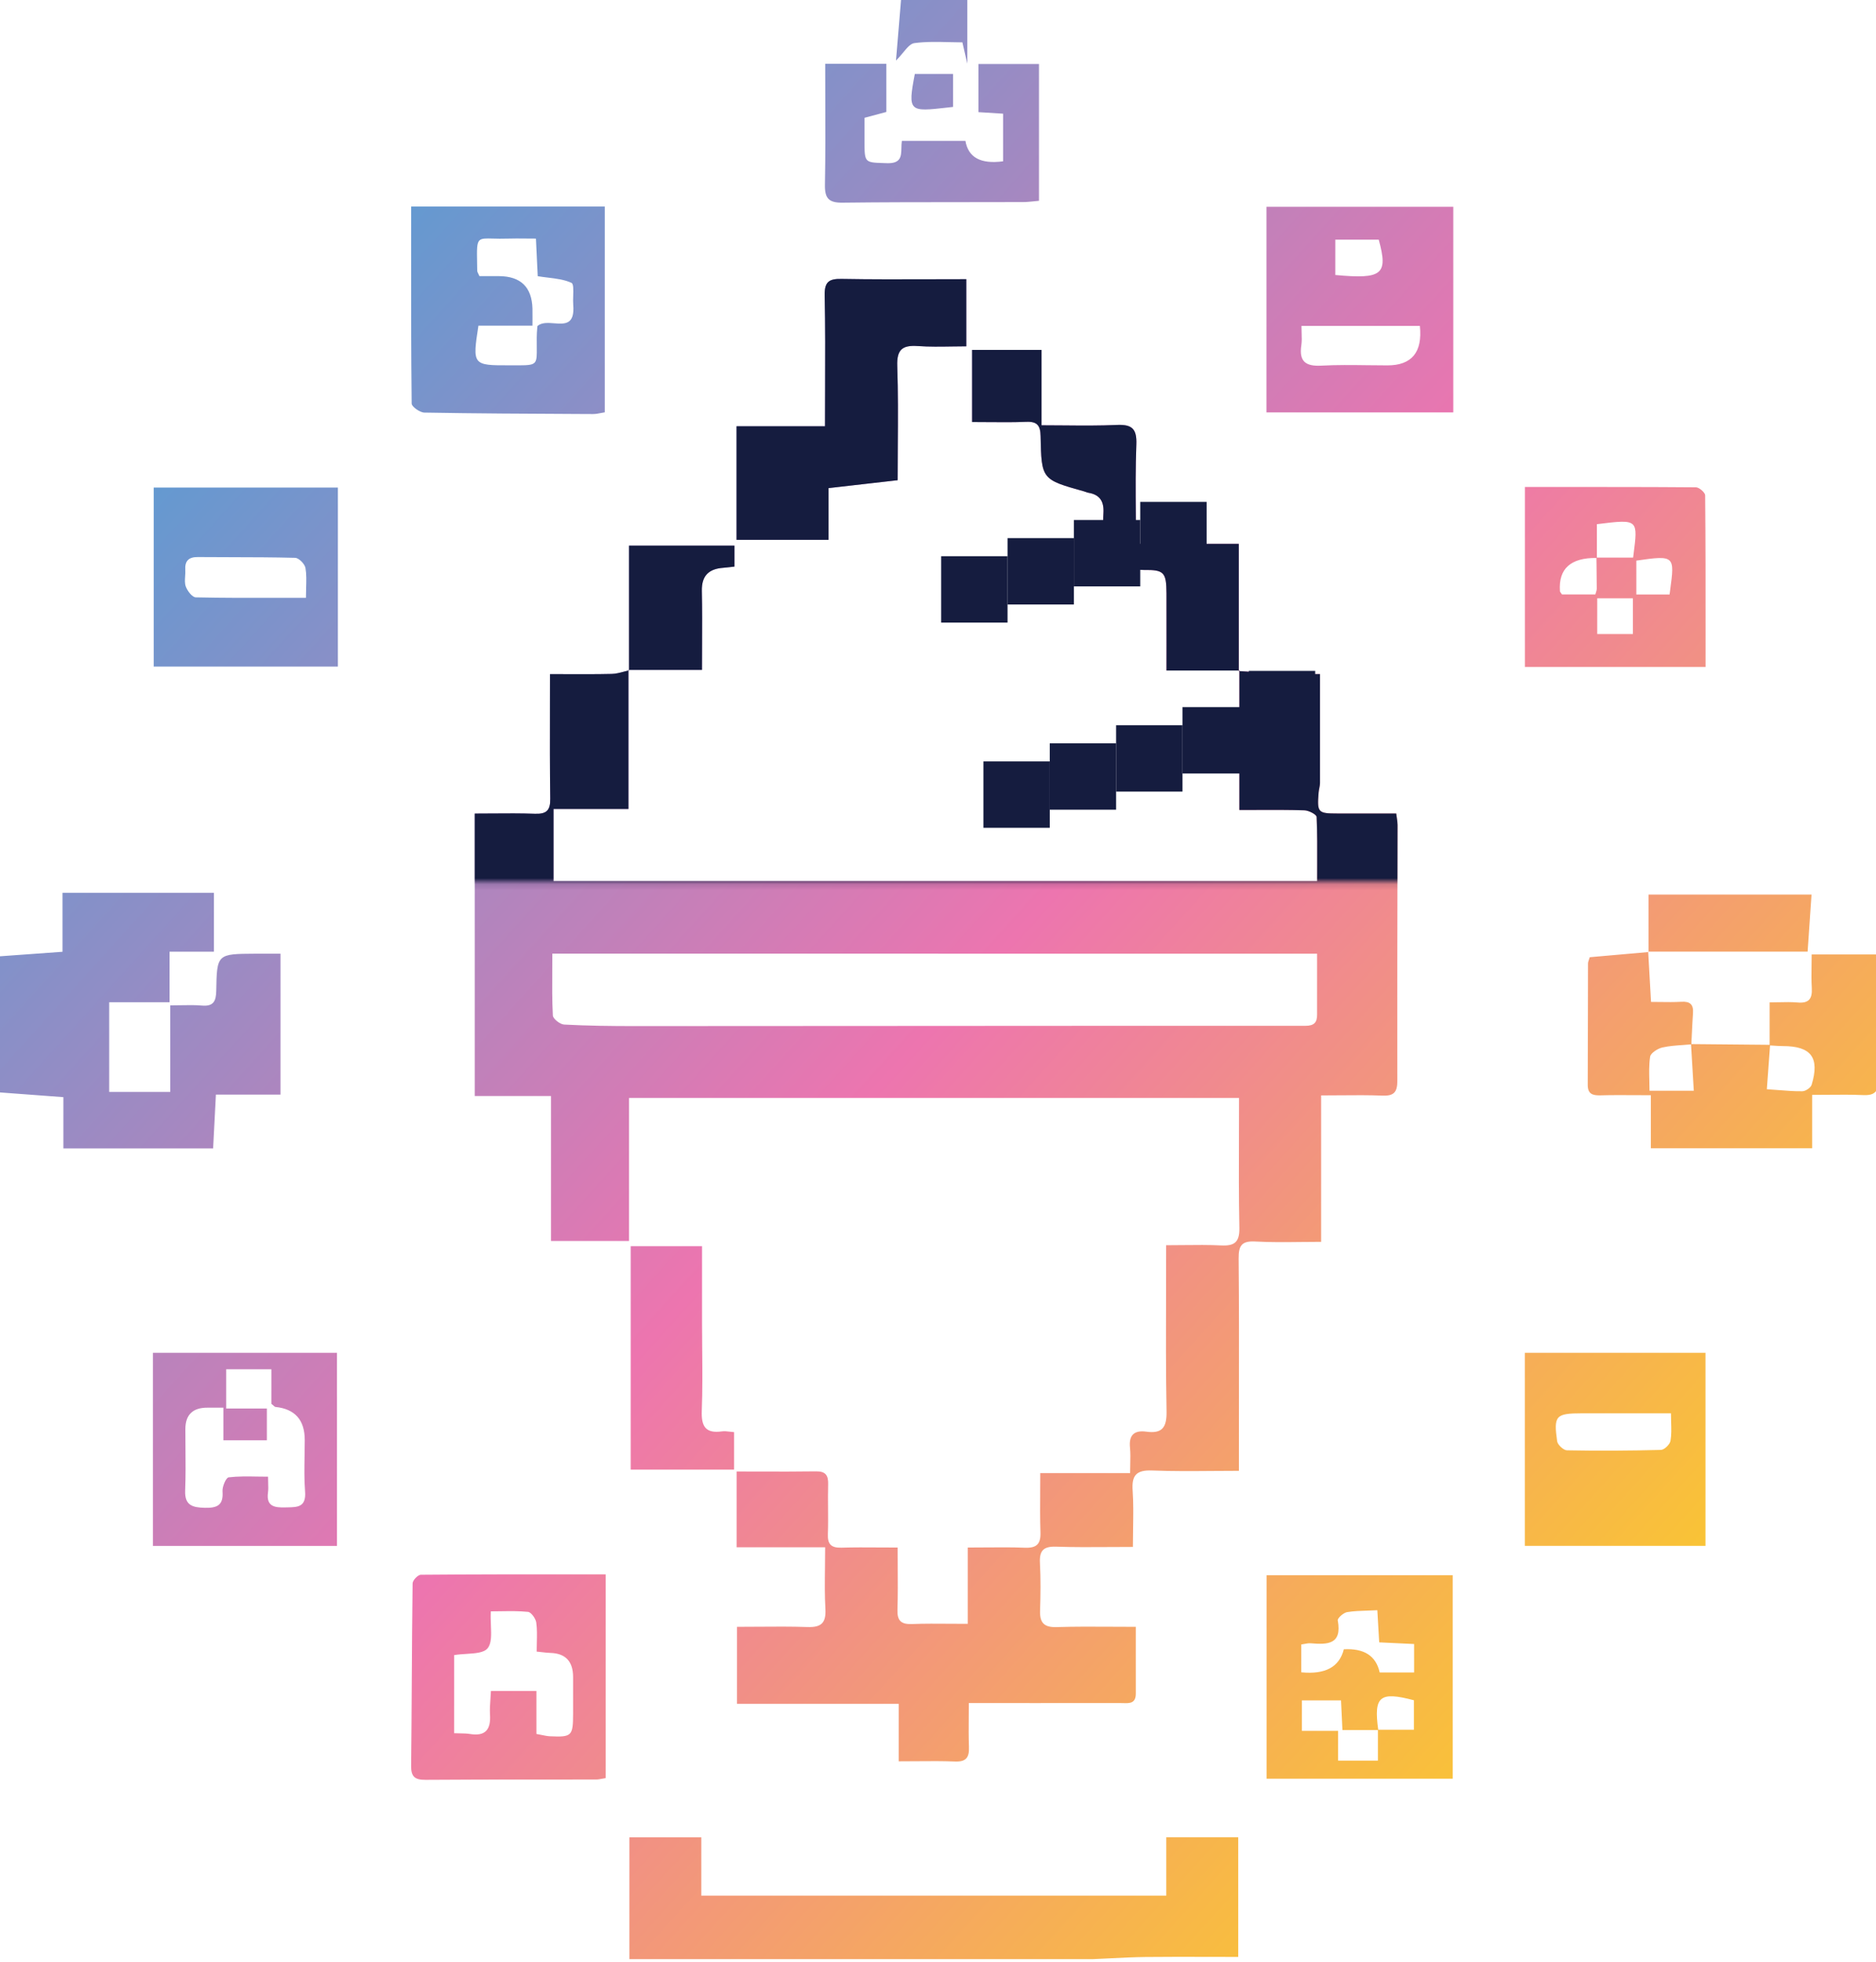 <svg width="311" height="325" viewBox="0 0 311 325" fill="none" xmlns="http://www.w3.org/2000/svg">
<g clip-path="url(#clip0_412_128)">
<path fill-rule="evenodd" clip-rule="evenodd" d="M160.35 0V10.551C160.177 9.794 160.046 9.218 159.926 8.685C159.801 8.134 159.686 7.629 159.547 7.02C158.831 7.02 158.101 7.001 157.362 6.983C155.464 6.936 153.508 6.887 151.592 7.141C150.956 7.22 150.395 7.893 149.718 8.708C149.364 9.133 148.978 9.597 148.533 10.034C148.662 8.479 148.787 6.992 148.908 5.543C149.067 3.652 149.22 1.826 149.369 0H160.35ZM1.865 158.3L0 158.435V180.99C3.411 181.243 6.822 181.496 10.507 181.771V190.265H35.329C35.38 189.278 35.43 188.31 35.48 187.341L35.48 187.34L35.48 187.331L35.481 187.323L35.481 187.319C35.581 185.379 35.681 183.439 35.791 181.353H46.496V158.006H42.282H42.282C35.989 158.039 35.956 158.039 35.846 164.178C35.813 165.884 35.373 166.764 33.48 166.599C32.374 166.501 31.258 166.522 30.021 166.544H30.021H30.02H30.02H30.019H30.019H30.018H30.017H30.017H30.016H30.016H30.015H30.014H30.014H30.013H30.012H30.011H30.011H30.01C29.442 166.555 28.85 166.566 28.221 166.566V180.913H18.099V166.049H28.111V157.676H35.461V147.917H10.364V157.687C7.363 157.902 4.596 158.102 1.865 158.3ZM104.336 304.404V324.572V324.583H181.221C182.143 324.544 183.065 324.498 183.989 324.452C185.975 324.352 187.963 324.253 189.946 324.23C193.451 324.192 196.957 324.202 200.488 324.211H200.49H200.491H200.493H200.494H200.495H200.497H200.498H200.5H200.501H200.503H200.504H200.505H200.507H200.508H200.51H200.511H200.512H200.514C202.094 324.215 203.679 324.219 205.272 324.219V304.393H193.345V314.064H116.262V304.404H104.336ZM104.182 111.001V110.993L104.16 110.982L104.182 111.001ZM104.182 111.087V111.001L104.259 111.07L104.229 111.076L104.182 111.087ZM205.46 111.186C206.236 111.233 207.012 111.283 207.789 111.334L207.796 111.334C209.691 111.457 211.586 111.579 213.48 111.664C214.643 111.716 215.811 111.702 217.035 111.688C217.618 111.682 218.214 111.675 218.828 111.675V129.686C218.828 129.992 218.767 130.301 218.707 130.61C218.661 130.846 218.616 131.081 218.597 131.314C218.332 134.615 218.486 134.78 221.699 134.78H231.458C231.486 135.027 231.522 135.263 231.556 135.492L231.556 135.492L231.557 135.492L231.557 135.492C231.619 135.905 231.678 136.294 231.678 136.683C231.675 141.389 231.665 146.095 231.655 150.801V150.809C231.636 160.217 231.616 169.624 231.645 179.032C231.645 180.968 231.084 181.595 229.159 181.518C226.883 181.426 224.602 181.446 222.224 181.467H222.223H222.223H222.222H222.222H222.222H222.221H222.221H222.221H222.22H222.22H222.219H222.219H222.219H222.218H222.218H222.218H222.216C221.17 181.476 220.106 181.485 219.015 181.485V205.746C217.865 205.746 216.74 205.758 215.635 205.771C213.06 205.801 210.586 205.829 208.122 205.691C205.9 205.57 205.317 206.307 205.339 208.485C205.412 216.313 205.401 224.147 205.39 231.982V231.982V231.983V231.983V231.984V231.985V231.985V231.986V231.986V231.987V231.988V231.988V231.989V231.989V231.99V231.991V231.991C205.386 234.791 205.383 237.592 205.383 240.392V243.682C203.921 243.682 202.479 243.693 201.05 243.705L201.046 243.705C197.637 243.732 194.306 243.759 190.98 243.627C188.395 243.528 187.592 244.419 187.768 246.939C187.911 248.995 187.878 251.061 187.844 253.237V253.237V253.238V253.238V253.238V253.238V253.239V253.239V253.239V253.24V253.24V253.24V253.241V253.241V253.241V253.241C187.828 254.232 187.812 255.245 187.812 256.291C186.55 256.291 185.305 256.299 184.071 256.308H184.066H184.061H184.056H184.051H184.046H184.041H184.037H184.032H184.027H184.022H184.017H184.013H184.008H184.007H184.006H184.005H184.005H184.004H184.003H184.002H184.001H184H184H183.999H183.998H183.997H183.996H183.995H183.995C180.974 256.328 178.022 256.348 175.071 256.247C173.013 256.181 172.298 256.874 172.397 258.909C172.54 261.561 172.507 264.224 172.419 266.886C172.364 268.878 173.112 269.637 175.17 269.571C178.202 269.477 181.24 269.494 184.386 269.512C185.669 269.519 186.97 269.527 188.296 269.527C188.296 270.795 188.295 272.048 188.293 273.29C188.291 275.742 188.288 278.152 188.296 280.562C188.305 282.23 187.259 282.197 186.242 282.166L186.24 282.166C186.084 282.161 185.928 282.156 185.776 282.158C180.957 282.165 176.138 282.162 171.319 282.16C168.909 282.159 166.5 282.158 164.09 282.158H160.603C160.603 282.933 160.597 283.69 160.59 284.434V284.434V284.435V284.435V284.435V284.435V284.436V284.436V284.436V284.436V284.437V284.437V284.437V284.438V284.438V284.438V284.438C160.577 286.132 160.564 287.759 160.625 289.386C160.691 291.08 160.24 291.917 158.347 291.84C156.257 291.755 154.162 291.772 151.954 291.791H151.954H151.953H151.952H151.951H151.95H151.949H151.949H151.948H151.947H151.946H151.945H151.944H151.943H151.942H151.941H151.94C150.979 291.799 149.997 291.807 148.984 291.807V282.29H122.182V269.527C123.346 269.527 124.512 269.518 125.679 269.509H125.68H125.681H125.683H125.684H125.685H125.686H125.687H125.688H125.689H125.691H125.692H125.693H125.694H125.695H125.696H125.697C128.418 269.488 131.145 269.467 133.867 269.56C136.111 269.637 136.969 268.911 136.837 266.578C136.708 264.314 136.737 262.04 136.766 259.646V259.645V259.645V259.645V259.644V259.644V259.644V259.643V259.643V259.642V259.642V259.642V259.641V259.641V259.641V259.64V259.64C136.78 258.569 136.793 257.474 136.793 256.346H122.116V243.792C123.395 243.792 124.666 243.796 125.931 243.799C129.073 243.808 132.18 243.817 135.286 243.77C136.881 243.748 137.333 244.441 137.289 245.937C137.252 247.244 137.263 248.551 137.273 249.857C137.285 251.301 137.296 252.745 137.244 254.189C137.178 255.884 137.828 256.456 139.478 256.412C141.561 256.351 143.638 256.364 145.827 256.378C146.796 256.384 147.786 256.39 148.808 256.39C148.808 257.45 148.815 258.491 148.821 259.517C148.837 261.961 148.853 264.324 148.775 266.688C148.72 268.481 149.347 269.131 151.152 269.065C153.254 268.987 155.356 269.002 157.561 269.018H157.564C158.497 269.025 159.449 269.032 160.427 269.032V256.39C161.443 256.39 162.433 256.382 163.403 256.374C165.647 256.356 167.79 256.338 169.933 256.423C171.836 256.489 172.551 255.818 172.485 253.892C172.408 251.655 172.423 249.407 172.439 247.067C172.446 246.082 172.452 245.08 172.452 244.056H187.35C187.35 243.542 187.361 243.054 187.372 242.586C187.396 241.61 187.417 240.716 187.328 239.831C187.119 237.73 188.054 236.926 190.023 237.191C192.62 237.554 193.434 236.541 193.39 233.879C193.27 227.318 193.289 220.751 193.309 214.035V214.035V214.034V214.033V214.033V214.032V214.031V214.031V214.03V214.029V214.028V214.028V214.027V214.026V214.026V214.025V214.024C193.316 211.476 193.324 208.906 193.324 206.307C194.279 206.307 195.221 206.296 196.152 206.286H196.153H196.155H196.156H196.158H196.16H196.161H196.163H196.164H196.166H196.167H196.169H196.171H196.172H196.174H196.175H196.177H196.178C198.303 206.263 200.374 206.24 202.434 206.34C204.623 206.45 205.504 205.834 205.46 203.446C205.356 198.36 205.373 193.274 205.391 188.043V188.042C205.398 186.02 205.405 183.977 205.405 181.903H104.281V205.603H91.342V181.584H78.701V134.791C79.676 134.791 80.655 134.783 81.637 134.775C83.978 134.757 86.334 134.739 88.691 134.824C90.594 134.89 91.254 134.263 91.221 132.315C91.149 127.346 91.159 122.377 91.17 117.277V117.276V117.273V117.269V117.266V117.262V117.259V117.255V117.251V117.248V117.244V117.241V117.237V117.233V117.23V117.226V117.222C91.173 115.395 91.177 113.552 91.177 111.686C92.128 111.686 93.065 111.689 93.991 111.692H93.993H93.995H93.996H93.998H93.999H94.001H94.003H94.004H94.006H94.007H94.009H94.01H94.012H94.013C96.54 111.701 98.989 111.709 101.432 111.653C102.096 111.637 102.76 111.459 103.421 111.282C103.675 111.214 103.929 111.146 104.182 111.087V134.032H91.76V145.98H218.354C218.354 145.108 218.358 144.253 218.362 143.411V143.409V143.407V143.404V143.402V143.4V143.398V143.396V143.394V143.392V143.39V143.388V143.386V143.384C218.373 140.608 218.384 137.98 218.266 135.352C218.244 134.934 216.968 134.274 216.253 134.252C213.671 134.17 211.089 134.179 208.343 134.19C207.403 134.193 206.444 134.197 205.46 134.197V111.186ZM205.36 111.092H205.448H205.449L205.46 111.081V111.186L205.371 111.18L205.36 111.191V111.092ZM205.36 111.092H193.379C193.379 109.599 193.381 108.135 193.384 106.688C193.388 103.846 193.393 101.073 193.379 98.296C193.357 94.863 192.993 94.379 189.66 94.434C187.811 94.456 187.184 93.807 187.371 92.035C187.424 91.563 187.374 91.076 187.32 90.542L187.32 90.541L187.319 90.54L187.319 90.539C187.294 90.29 187.268 90.031 187.25 89.758C186.752 89.73 186.269 89.703 185.774 89.676C184.905 89.629 183.998 89.579 182.904 89.516C182.904 89.052 182.898 88.591 182.892 88.131V88.13V88.13V88.13V88.13V88.129C182.878 87.061 182.865 86 182.926 84.939C183.025 83.112 182.354 81.968 180.484 81.649C180.318 81.621 180.156 81.563 179.994 81.505C179.897 81.47 179.801 81.436 179.703 81.407L179.657 81.394C172.705 79.448 172.65 79.433 172.507 72.264C172.474 70.493 171.946 69.81 170.13 69.887C168.092 69.972 166.048 69.954 163.93 69.936H163.93H163.93H163.93H163.929H163.929L163.927 69.936C163.018 69.928 162.094 69.92 161.152 69.92V57.972H172.661V70.46C173.941 70.46 175.2 70.471 176.443 70.483H176.443H176.444H176.445H176.446H176.446C179.402 70.51 182.27 70.536 185.127 70.404C187.624 70.294 188.482 70.999 188.383 73.617C188.235 77.433 188.264 81.254 188.293 85.183V85.183V85.183V85.183V85.183V85.184V85.185V85.186V85.186V85.187V85.188C188.305 86.808 188.317 88.446 188.317 90.11H205.36V111.092ZM91.551 160.632V160.632V160.631V160.631V160.631V160.631V160.631V160.631V160.631V160.631V160.63V160.63V160.63V160.63C91.557 159.759 91.562 158.882 91.562 157.995L218.343 158.006V168.051C218.354 169.361 217.903 169.955 216.396 169.955C193.25 169.948 170.109 169.962 146.967 169.977C133.08 169.986 119.193 169.995 105.304 169.999C101.377 169.999 97.438 169.955 93.521 169.746C92.85 169.713 91.683 168.799 91.65 168.249C91.519 165.74 91.535 163.219 91.551 160.635V160.635V160.634V160.634V160.634V160.634V160.634V160.633V160.633V160.633V160.633V160.632V160.632V160.632V160.632ZM273.234 157.676V157.654L273.235 157.665L273.236 157.677L273.234 157.676ZM273.239 157.736L273.236 157.677L273.3 157.731L273.27 157.733L273.239 157.736ZM273.239 157.736C273.337 159.531 273.44 161.322 273.551 163.265L273.555 163.324C273.604 164.18 273.655 165.066 273.707 165.994C274.211 165.994 274.718 166.001 275.227 166.008C276.396 166.024 277.574 166.041 278.747 165.972C280.188 165.884 280.76 166.434 280.661 167.853C280.574 169.08 280.516 170.313 280.458 171.548L280.457 171.554L280.456 171.589C280.434 172.053 280.412 172.517 280.388 172.981C282.55 173.002 284.714 173.022 286.879 173.041H286.88H286.881H286.882H286.884L286.92 173.041C289.071 173.06 291.221 173.079 293.369 173.1V166.071C293.876 166.071 294.376 166.06 294.869 166.049L294.87 166.049H294.871C295.94 166.025 296.981 166.002 298.012 166.093C299.86 166.258 300.454 165.476 300.355 163.716C300.28 162.478 300.298 161.24 300.316 159.945V159.944V159.942V159.939V159.937V159.934V159.931V159.928C300.325 159.341 300.333 158.743 300.333 158.127H311.325V168.788C311.325 169.815 311.315 170.842 311.305 171.869V171.871C311.281 174.232 311.258 176.593 311.358 178.954C311.435 180.924 310.709 181.518 308.827 181.43C306.931 181.345 305.03 181.363 303.044 181.381H303.044H303.043H303.043H303.043H303.042H303.042H303.042H303.041H303.041H303.041H303.04H303.04H303.039H303.039H303.039L303.036 181.381C302.178 181.389 301.305 181.397 300.41 181.397V190.243H273.674V181.452C272.78 181.452 271.911 181.447 271.061 181.442H271.059C269.074 181.431 267.188 181.42 265.302 181.474C263.981 181.507 263.2 181.221 263.211 179.714C263.23 175.891 263.234 172.072 263.239 168.253C263.242 165.388 263.246 162.523 263.255 159.656C263.255 159.432 263.336 159.203 263.419 158.967L263.419 158.967L263.419 158.966L263.419 158.966L263.42 158.966L263.42 158.965L263.42 158.965L263.42 158.965C263.463 158.842 263.507 158.717 263.541 158.589C266.81 158.305 270.025 158.02 273.239 157.736ZM273.29 157.665H273.235L273.29 157.72V157.709V157.665ZM273.29 157.665H299.663C299.813 155.415 299.955 153.372 300.093 151.377L300.094 151.361C300.143 150.655 300.192 149.955 300.24 149.254C300.264 148.908 300.288 148.561 300.312 148.214H273.29V157.665ZM278.958 173.136C279.418 173.104 279.878 173.072 280.334 173.029C280.415 174.348 280.493 175.668 280.573 177.018L280.576 177.075L280.58 177.141L280.581 177.16C280.649 178.316 280.719 179.494 280.793 180.715H273.454C273.454 180.187 273.441 179.656 273.427 179.126C273.391 177.765 273.356 176.403 273.553 175.082C273.641 174.465 274.808 173.717 275.589 173.541C276.688 173.294 277.825 173.215 278.957 173.136L278.958 173.136ZM292.907 180.462C293.091 177.956 293.265 175.579 293.438 173.203C293.679 173.215 293.92 173.232 294.161 173.248C294.623 173.279 295.085 173.31 295.547 173.31C300.234 173.31 301.698 175.203 300.333 179.714C300.19 180.198 299.332 180.792 298.793 180.792C297.55 180.815 296.307 180.717 294.909 180.608L294.907 180.608L294.907 180.608C294.276 180.558 293.614 180.506 292.907 180.462ZM100.254 34.218H68.16C68.16 36.087 68.159 37.948 68.158 39.803V39.822V39.842V39.862V39.882V39.902V39.921V39.941V39.961V39.981V40.001V40.021V40.041V40.06V40.08C68.153 49.118 68.148 57.99 68.248 66.862C68.259 67.39 69.612 68.347 70.349 68.358C78.941 68.51 87.542 68.55 96.143 68.59H96.144L98.295 68.6C98.773 68.6 99.246 68.506 99.684 68.419L99.684 68.419L99.684 68.419C99.882 68.379 100.073 68.341 100.254 68.314V34.218ZM79.316 53.956H88.261H88.272C88.272 53.519 88.275 53.135 88.278 52.785V52.784V52.783V52.782V52.781V52.78V52.779V52.778V52.778V52.778V52.777V52.777V52.777V52.777V52.776V52.776V52.776V52.776V52.776V52.776C88.282 52.16 88.286 51.65 88.272 51.139C88.177 47.56 86.321 45.763 82.705 45.748H79.481C79.42 45.603 79.358 45.479 79.302 45.368C79.198 45.162 79.118 45.004 79.118 44.846C79.112 44.411 79.104 44.011 79.097 43.644C79.051 41.248 79.031 40.222 79.527 39.797C79.897 39.479 80.555 39.497 81.706 39.527C82.364 39.544 83.183 39.566 84.201 39.532C85.15 39.503 86.099 39.512 87.128 39.521H87.128H87.129H87.129H87.129H87.13H87.13H87.13H87.131H87.131H87.132H87.132H87.132H87.133H87.133H87.134C87.678 39.526 88.244 39.532 88.844 39.532C88.943 41.721 89.042 43.768 89.141 45.759C89.708 45.853 90.272 45.921 90.825 45.989L90.825 45.989C92.226 46.16 93.563 46.323 94.731 46.859C95.085 47.018 95.054 47.993 95.023 49.002V49.003C95.007 49.53 94.99 50.067 95.028 50.501C95.305 53.826 93.629 53.697 91.876 53.563C90.845 53.483 89.787 53.402 89.086 54.022C89.078 54.138 89.068 54.267 89.056 54.407C89.02 54.839 88.976 55.371 88.976 55.903C88.971 56.497 88.977 57.014 88.981 57.465C88.997 58.908 89.005 59.672 88.628 60.076C88.203 60.53 87.29 60.529 85.348 60.525C85.075 60.524 84.781 60.524 84.465 60.524C78.348 60.546 78.304 60.48 79.316 53.956ZM209.949 34.261H240.92V68.325H209.949V34.261ZM235.386 54H215.758C215.758 54.396 215.771 54.771 215.783 55.131C215.809 55.868 215.832 56.539 215.736 57.191C215.329 59.875 216.429 60.722 219.059 60.579C221.592 60.441 224.13 60.474 226.67 60.507C227.782 60.521 228.894 60.535 230.006 60.535C234.04 60.535 235.834 58.361 235.386 54.011V54ZM221.369 45.561C229.192 46.287 230.138 45.473 228.565 39.708H221.369V45.561ZM282.729 256.115V224.131H252.792V256.115H282.729ZM262.243 234.154H277.008C277.008 234.663 277.023 235.151 277.037 235.621C277.07 236.726 277.101 237.736 276.931 238.709C276.832 239.314 275.908 240.205 275.336 240.216C270.154 240.348 264.961 240.381 259.767 240.282C259.195 240.271 258.227 239.369 258.139 238.786C257.534 234.539 257.919 234.154 262.243 234.154ZM209.971 260.977H240.821V294.689H209.971V260.977ZM234.396 286.58H228.48C227.713 281.029 228.716 280.193 234.396 281.695V286.58ZM228.433 286.635H222.546L222.539 286.477C222.455 284.652 222.39 283.257 222.315 281.717H215.824V286.767H221.831V291.696H228.433V286.635ZM231.587 272.241L231.583 272.241C230.591 272.193 229.631 272.147 228.642 272.101C228.574 270.964 228.514 269.92 228.452 268.841C228.414 268.176 228.376 267.497 228.334 266.776C227.778 266.806 227.238 266.823 226.71 266.84C225.525 266.877 224.402 266.912 223.306 267.095C222.711 267.194 221.71 268.096 221.776 268.459C222.524 272.475 220.06 272.486 217.298 272.255C216.951 272.225 216.598 272.293 216.233 272.364L216.232 272.364C216.066 272.396 215.897 272.429 215.725 272.453V277.063C219.7 277.452 222.051 276.179 222.777 273.245C226.144 273.062 228.125 274.342 228.719 277.085H234.429V272.376C233.423 272.329 232.491 272.284 231.587 272.241ZM100.409 294.59V260.835C98.673 260.835 96.945 260.834 95.223 260.833C86.632 260.83 78.194 260.827 69.756 260.901C69.283 260.901 68.403 261.825 68.403 262.331C68.33 267.828 68.298 273.322 68.265 278.817V278.818V278.818V278.819V278.82V278.821V278.821V278.822V278.823V278.824V278.824C68.238 283.4 68.21 287.976 68.16 292.555C68.138 294.37 68.776 294.887 70.548 294.876C76.642 294.826 82.741 294.827 88.839 294.828C92.164 294.828 95.489 294.829 98.813 294.821C99.171 294.821 99.529 294.752 99.902 294.681L99.903 294.681C100.068 294.649 100.236 294.617 100.409 294.59ZM75.29 274.21V287.152C75.625 287.167 75.937 287.172 76.232 287.176C76.849 287.186 77.395 287.195 77.931 287.284C80.516 287.702 81.385 286.503 81.231 284.061C81.179 283.165 81.244 282.26 81.309 281.372C81.338 280.961 81.368 280.555 81.385 280.155H88.922V287.273C89.254 287.333 89.545 287.393 89.808 287.447L89.808 287.447L89.811 287.448L89.811 287.448L89.812 287.448L89.814 287.448L89.815 287.449L89.817 287.449C90.325 287.553 90.732 287.637 91.144 287.659C94.808 287.824 94.995 287.625 95.006 283.907V277.855C95.006 275.259 93.756 273.924 91.254 273.85C90.786 273.836 90.323 273.782 89.803 273.722L89.802 273.722L89.799 273.722C89.538 273.692 89.263 273.66 88.966 273.63C88.966 273.124 88.978 272.631 88.991 272.148C89.02 270.996 89.047 269.904 88.9 268.833C88.812 268.162 88.064 267.106 87.536 267.051C86.056 266.898 84.552 266.922 83.038 266.945H83.037C82.48 266.954 81.922 266.963 81.363 266.963C81.321 267.75 81.352 268.54 81.382 269.289C81.445 270.873 81.5 272.273 80.835 273.08C80.224 273.827 78.822 273.917 77.324 274.013C76.644 274.057 75.945 274.102 75.29 274.21ZM136.771 70.603C136.771 68.446 136.779 66.332 136.787 64.248V64.248V64.248V64.248V64.247V64.247V64.247V64.246V64.246V64.246C136.807 59.025 136.826 53.993 136.716 48.961C136.672 46.705 137.398 46.166 139.522 46.21C144.433 46.297 149.35 46.282 154.321 46.266H154.322C156.266 46.26 158.22 46.254 160.184 46.254V57.378C159.389 57.378 158.589 57.391 157.786 57.404C155.921 57.434 154.04 57.464 152.164 57.334C149.622 57.158 148.643 57.873 148.742 60.634C148.889 64.962 148.862 69.289 148.832 73.807L148.832 73.814V73.815V73.816V73.817V73.818V73.819V73.82V73.82V73.821C148.82 75.697 148.808 77.604 148.808 79.559C147.214 79.742 145.635 79.921 144.055 80.101L144.047 80.102L144.044 80.102L144.04 80.103C141.829 80.354 139.616 80.605 137.354 80.868V89.439H122.105V70.614H136.771V70.603ZM56.014 110.431V80.78H25.482V110.431H56.014ZM50.753 97.406C50.738 97.926 50.721 98.47 50.721 99.044C49.237 99.044 47.781 99.047 46.345 99.05C41.556 99.059 37.003 99.068 32.457 98.967C31.863 98.956 31.06 97.9 30.796 97.162C30.615 96.648 30.654 96.064 30.693 95.472C30.716 95.128 30.739 94.781 30.719 94.445C30.62 92.937 31.269 92.277 32.787 92.288C34.581 92.303 36.374 92.307 38.168 92.31H38.169C41.755 92.318 45.342 92.325 48.928 92.42C49.544 92.431 50.523 93.433 50.644 94.104C50.821 95.138 50.789 96.21 50.753 97.406ZM282.741 110.497H252.803V80.681C254.544 80.681 256.28 80.68 258.011 80.679C265.779 80.676 273.464 80.673 281.156 80.736C281.684 80.736 282.664 81.594 282.675 82.056C282.748 89.889 282.745 97.722 282.742 105.682C282.741 107.282 282.741 108.886 282.741 110.497ZM258.601 97.91C258.361 94.221 260.378 92.398 264.654 92.441C264.656 92.649 264.659 92.856 264.662 93.063L264.671 93.677C264.689 94.975 264.708 96.269 264.708 97.569C264.708 97.738 264.654 97.907 264.585 98.122C264.551 98.229 264.513 98.347 264.477 98.483H258.942C258.883 98.391 258.826 98.313 258.775 98.245L258.775 98.245C258.674 98.11 258.601 98.013 258.601 97.91ZM264.73 92.376H270.737C270.764 92.162 270.79 91.955 270.816 91.755C271.163 89.02 271.345 87.585 270.715 86.922C270.02 86.19 268.335 86.398 264.793 86.834L264.73 86.842V92.376ZM270.704 105.04V99.121H264.785V105.04H270.704ZM276.777 98.493L276.823 98.154L276.872 97.787C277.636 92.099 277.656 91.951 271.265 92.882V98.493H276.777ZM25.35 224.131V256.126H55.86V224.131H25.35ZM34.427 233.219H37.045L37.034 233.241V238.621H44.241V233.362H37.496V226.859H44.989V232.58C45.155 232.706 45.273 232.813 45.366 232.897C45.5 233.019 45.58 233.091 45.671 233.098C48.906 233.435 50.523 235.265 50.523 238.588C50.523 239.439 50.509 240.29 50.494 241.142V241.143V241.143V241.143V241.144V241.144V241.144V241.145C50.459 243.134 50.424 245.124 50.578 247.104C50.781 249.676 49.343 249.703 47.705 249.735L47.702 249.735C47.633 249.736 47.563 249.737 47.493 249.739L47.392 249.741C47.354 249.742 47.316 249.743 47.278 249.744C45.517 249.788 44.109 249.59 44.428 247.258C44.492 246.801 44.478 246.325 44.46 245.732C44.45 245.411 44.439 245.056 44.439 244.65C43.827 244.65 43.225 244.64 42.63 244.63C41.011 244.602 39.449 244.575 37.904 244.76C37.464 244.815 36.836 246.3 36.891 247.082C37.067 249.414 35.978 249.854 33.943 249.81C31.907 249.755 30.598 249.414 30.697 246.939C30.79 244.566 30.769 242.188 30.748 239.812L30.748 239.812C30.739 238.794 30.73 237.777 30.73 236.761C30.737 234.378 31.97 233.197 34.427 233.219ZM146.937 10.573H136.804C136.804 12.509 136.81 14.423 136.816 16.32L136.816 16.328V16.328V16.328V16.329V16.329C136.831 21.156 136.846 25.877 136.76 30.598C136.716 32.853 137.376 33.612 139.697 33.579C146.335 33.498 152.978 33.496 159.619 33.494H159.62H159.62H159.62H159.62H159.624C162.943 33.492 166.262 33.491 169.58 33.48C170.207 33.48 170.828 33.415 171.452 33.349L171.452 33.349C171.715 33.322 171.978 33.294 172.242 33.271V10.606H162.208V18.583L166.29 18.836V26.725C162.593 27.223 160.51 26.094 160.041 23.336H149.511C149.447 23.72 149.439 24.122 149.43 24.514C149.4 25.874 149.372 27.11 147.058 27.033C146.88 27.027 146.711 27.022 146.55 27.017C143.317 26.921 143.317 26.921 143.317 23.347V19.518L143.605 19.441C144.84 19.109 145.936 18.815 146.937 18.55V10.573ZM104.567 206.461H116.384V219.169C116.384 220.639 116.397 222.11 116.41 223.58C116.44 226.972 116.47 230.362 116.34 233.747C116.241 236.354 117 237.521 119.674 237.147C120.081 237.087 120.502 237.138 120.972 237.194C121.202 237.221 121.442 237.25 121.698 237.268V243.484H104.556V206.461H104.567ZM104.281 111.071V111.081H104.292L104.281 111.071ZM104.281 110.993V111.071L104.193 110.993H104.281ZM104.281 110.993V90.396H121.753V93.873C121.513 93.897 121.28 93.925 121.049 93.953C120.667 93.999 120.293 94.043 119.916 94.071C117.528 94.236 116.296 95.358 116.351 97.911C116.412 100.892 116.399 103.873 116.385 106.936C116.379 108.27 116.373 109.62 116.373 110.993H104.281ZM157.995 12.246H151.657C150.446 18.568 150.758 18.533 157.116 17.813C157.397 17.781 157.69 17.748 157.995 17.714V12.246Z" fill="url(#paint0_linear_412_128)"/>
<mask id="mask0_412_128" style="mask-type:alpha" maskUnits="userSpaceOnUse" x="71" y="42" width="174" height="105">
<path d="M124.158 42.151H187.658L244.658 146.151H71.158L124.158 42.151Z" fill="#D9D9D9"/>
</mask>
<g mask="url(#mask0_412_128)">
<path fill-rule="evenodd" clip-rule="evenodd" d="M160.35 0V10.551C160.177 9.794 160.046 9.218 159.926 8.685C159.801 8.134 159.686 7.629 159.547 7.02C158.831 7.02 158.101 7.001 157.362 6.983C155.464 6.936 153.508 6.887 151.592 7.141C150.956 7.22 150.395 7.893 149.718 8.708C149.364 9.133 148.978 9.597 148.533 10.034C148.662 8.479 148.787 6.992 148.908 5.543C149.067 3.652 149.22 1.826 149.369 0H160.35ZM1.865 158.3L0 158.435V180.99C3.411 181.243 6.822 181.496 10.507 181.771V190.265H35.329C35.38 189.278 35.43 188.31 35.48 187.341L35.48 187.34L35.48 187.331L35.481 187.323L35.481 187.319C35.581 185.379 35.681 183.439 35.791 181.353H46.496V158.006H42.282H42.282C35.989 158.039 35.956 158.039 35.846 164.178C35.813 165.884 35.373 166.764 33.48 166.599C32.374 166.501 31.258 166.522 30.021 166.544H30.021H30.02H30.02H30.019H30.019H30.018H30.017H30.017H30.016H30.016H30.015H30.014H30.014H30.013H30.012H30.011H30.011H30.01C29.442 166.555 28.85 166.566 28.221 166.566V180.913H18.099V166.049H28.111V157.676H35.461V147.917H10.364V157.687C7.363 157.902 4.596 158.102 1.865 158.3ZM104.336 304.404V324.572V324.583H181.221C182.143 324.544 183.065 324.498 183.989 324.452C185.975 324.352 187.963 324.253 189.946 324.23C193.451 324.192 196.957 324.202 200.488 324.211H200.49H200.491H200.493H200.494H200.495H200.497H200.498H200.5H200.501H200.503H200.504H200.505H200.507H200.508H200.51H200.511H200.512H200.514C202.094 324.215 203.679 324.219 205.272 324.219V304.393H193.345V314.064H116.262V304.404H104.336ZM104.182 111.001V110.993L104.16 110.982L104.182 111.001ZM104.182 111.087V111.001L104.259 111.07L104.229 111.076L104.182 111.087ZM205.46 111.186C206.236 111.233 207.012 111.283 207.789 111.334L207.796 111.334C209.691 111.457 211.586 111.579 213.48 111.664C214.643 111.716 215.811 111.702 217.035 111.688C217.618 111.682 218.214 111.675 218.828 111.675V129.686C218.828 129.992 218.767 130.301 218.707 130.61C218.661 130.846 218.616 131.081 218.597 131.314C218.332 134.615 218.486 134.78 221.699 134.78H231.458C231.486 135.027 231.522 135.263 231.556 135.492L231.556 135.492L231.557 135.492L231.557 135.492C231.619 135.905 231.678 136.294 231.678 136.683C231.675 141.389 231.665 146.095 231.655 150.801V150.809C231.636 160.217 231.616 169.624 231.645 179.032C231.645 180.968 231.084 181.595 229.159 181.518C226.883 181.426 224.602 181.446 222.224 181.467H222.223H222.223H222.222H222.222H222.222H222.221H222.221H222.221H222.22H222.22H222.219H222.219H222.219H222.218H222.218H222.218H222.216C221.17 181.476 220.106 181.485 219.015 181.485V205.746C217.865 205.746 216.74 205.758 215.635 205.771C213.06 205.801 210.586 205.829 208.122 205.691C205.9 205.57 205.317 206.307 205.339 208.485C205.412 216.313 205.401 224.147 205.39 231.982V231.982V231.983V231.983V231.984V231.985V231.985V231.986V231.986V231.987V231.988V231.988V231.989V231.989V231.99V231.991V231.991C205.386 234.791 205.383 237.592 205.383 240.392V243.682C203.921 243.682 202.479 243.693 201.05 243.705L201.046 243.705C197.637 243.732 194.306 243.759 190.98 243.627C188.395 243.528 187.592 244.419 187.768 246.939C187.911 248.995 187.878 251.061 187.844 253.237V253.237V253.238V253.238V253.238V253.238V253.239V253.239V253.239V253.24V253.24V253.24V253.241V253.241V253.241V253.241C187.828 254.232 187.812 255.245 187.812 256.291C186.55 256.291 185.305 256.299 184.071 256.308H184.066H184.061H184.056H184.051H184.046H184.041H184.037H184.032H184.027H184.022H184.017H184.013H184.008H184.007H184.006H184.005H184.005H184.004H184.003H184.002H184.001H184H184H183.999H183.998H183.997H183.996H183.995H183.995C180.974 256.328 178.022 256.348 175.071 256.247C173.013 256.181 172.298 256.874 172.397 258.909C172.54 261.561 172.507 264.224 172.419 266.886C172.364 268.878 173.112 269.637 175.17 269.571C178.202 269.477 181.24 269.494 184.386 269.512C185.669 269.519 186.97 269.527 188.296 269.527C188.296 270.795 188.295 272.048 188.293 273.29C188.291 275.742 188.288 278.152 188.296 280.562C188.305 282.23 187.259 282.197 186.242 282.166L186.24 282.166C186.084 282.161 185.928 282.156 185.776 282.158C180.957 282.165 176.138 282.162 171.319 282.16C168.909 282.159 166.5 282.158 164.09 282.158H160.603C160.603 282.933 160.597 283.69 160.59 284.434V284.434V284.435V284.435V284.435V284.435V284.436V284.436V284.436V284.436V284.437V284.437V284.437V284.438V284.438V284.438V284.438C160.577 286.132 160.564 287.759 160.625 289.386C160.691 291.08 160.24 291.917 158.347 291.84C156.257 291.755 154.162 291.772 151.954 291.791H151.954H151.953H151.952H151.951H151.95H151.949H151.949H151.948H151.947H151.946H151.945H151.944H151.943H151.942H151.941H151.94C150.979 291.799 149.997 291.807 148.984 291.807V282.29H122.182V269.527C123.346 269.527 124.512 269.518 125.679 269.509H125.68H125.681H125.683H125.684H125.685H125.686H125.687H125.688H125.689H125.691H125.692H125.693H125.694H125.695H125.696H125.697C128.418 269.488 131.145 269.467 133.867 269.56C136.111 269.637 136.969 268.911 136.837 266.578C136.708 264.314 136.737 262.04 136.766 259.646V259.645V259.645V259.645V259.644V259.644V259.644V259.643V259.643V259.642V259.642V259.642V259.641V259.641V259.641V259.64V259.64C136.78 258.569 136.793 257.474 136.793 256.346H122.116V243.792C123.395 243.792 124.666 243.796 125.931 243.799C129.073 243.808 132.18 243.817 135.286 243.77C136.881 243.748 137.333 244.441 137.289 245.937C137.252 247.244 137.263 248.551 137.273 249.857C137.285 251.301 137.296 252.745 137.244 254.189C137.178 255.884 137.828 256.456 139.478 256.412C141.561 256.351 143.638 256.364 145.827 256.378C146.796 256.384 147.786 256.39 148.808 256.39C148.808 257.45 148.815 258.491 148.821 259.517C148.837 261.961 148.853 264.324 148.775 266.688C148.72 268.481 149.347 269.131 151.152 269.065C153.254 268.987 155.356 269.002 157.561 269.018H157.564C158.497 269.025 159.449 269.032 160.427 269.032V256.39C161.443 256.39 162.433 256.382 163.403 256.374C165.647 256.356 167.79 256.338 169.933 256.423C171.836 256.489 172.551 255.818 172.485 253.892C172.408 251.655 172.423 249.407 172.439 247.067C172.446 246.082 172.452 245.08 172.452 244.056H187.35C187.35 243.542 187.361 243.054 187.372 242.586C187.396 241.61 187.417 240.716 187.328 239.831C187.119 237.73 188.054 236.926 190.023 237.191C192.62 237.554 193.434 236.541 193.39 233.879C193.27 227.318 193.289 220.751 193.309 214.035V214.035V214.034V214.033V214.033V214.032V214.031V214.031V214.03V214.029V214.028V214.028V214.027V214.026V214.026V214.025V214.024C193.316 211.476 193.324 208.906 193.324 206.307C194.279 206.307 195.221 206.296 196.152 206.286H196.153H196.155H196.156H196.158H196.16H196.161H196.163H196.164H196.166H196.167H196.169H196.171H196.172H196.174H196.175H196.177H196.178C198.303 206.263 200.374 206.24 202.434 206.34C204.623 206.45 205.504 205.834 205.46 203.446C205.356 198.36 205.373 193.274 205.391 188.043V188.042C205.398 186.02 205.405 183.977 205.405 181.903H104.281V205.603H91.342V181.584H78.701V134.791C79.676 134.791 80.655 134.783 81.637 134.775C83.978 134.757 86.334 134.739 88.691 134.824C90.594 134.89 91.254 134.263 91.221 132.315C91.149 127.346 91.159 122.377 91.17 117.277V117.276V117.273V117.269V117.266V117.262V117.259V117.255V117.251V117.248V117.244V117.241V117.237V117.233V117.23V117.226V117.222C91.173 115.395 91.177 113.552 91.177 111.686C92.128 111.686 93.065 111.689 93.991 111.692H93.993H93.995H93.996H93.998H93.999H94.001H94.003H94.004H94.006H94.007H94.009H94.01H94.012H94.013C96.54 111.701 98.989 111.709 101.432 111.653C102.096 111.637 102.76 111.459 103.421 111.282C103.675 111.214 103.929 111.146 104.182 111.087V134.032H91.76V145.98H218.354C218.354 145.108 218.358 144.253 218.362 143.411V143.409V143.407V143.404V143.402V143.4V143.398V143.396V143.394V143.392V143.39V143.388V143.386V143.384C218.373 140.608 218.384 137.98 218.266 135.352C218.244 134.934 216.968 134.274 216.253 134.252C213.671 134.17 211.089 134.179 208.343 134.19C207.403 134.193 206.444 134.197 205.46 134.197V111.186ZM205.36 111.092H205.448H205.449L205.46 111.081V111.186L205.371 111.18L205.36 111.191V111.092ZM205.36 111.092H193.379C193.379 109.599 193.381 108.135 193.384 106.688C193.388 103.846 193.393 101.073 193.379 98.296C193.357 94.863 192.993 94.379 189.66 94.434C187.811 94.456 187.184 93.807 187.371 92.035C187.424 91.563 187.374 91.076 187.32 90.542L187.32 90.541L187.319 90.54L187.319 90.539C187.294 90.29 187.268 90.031 187.25 89.758C186.752 89.73 186.269 89.703 185.774 89.676C184.905 89.629 183.998 89.579 182.904 89.516C182.904 89.052 182.898 88.591 182.892 88.131V88.13V88.13V88.13V88.13V88.129C182.878 87.061 182.865 86 182.926 84.939C183.025 83.112 182.354 81.968 180.484 81.649C180.318 81.621 180.156 81.563 179.994 81.505C179.897 81.47 179.801 81.436 179.703 81.407L179.657 81.394C172.705 79.448 172.65 79.433 172.507 72.264C172.474 70.493 171.946 69.81 170.13 69.887C168.092 69.972 166.048 69.954 163.93 69.936H163.93H163.93H163.93H163.929H163.929L163.927 69.936C163.018 69.928 162.094 69.92 161.152 69.92V57.972H172.661V70.46C173.941 70.46 175.2 70.471 176.443 70.483H176.443H176.444H176.445H176.446H176.446C179.402 70.51 182.27 70.536 185.127 70.404C187.624 70.294 188.482 70.999 188.383 73.617C188.235 77.433 188.264 81.254 188.293 85.183V85.183V85.183V85.183V85.183V85.184V85.185V85.186V85.186V85.187V85.188C188.305 86.808 188.317 88.446 188.317 90.11H205.36V111.092ZM91.551 160.632V160.632V160.631V160.631V160.631V160.631V160.631V160.631V160.631V160.631V160.63V160.63V160.63V160.63C91.557 159.759 91.562 158.882 91.562 157.995L218.343 158.006V168.051C218.354 169.361 217.903 169.955 216.396 169.955C193.25 169.948 170.109 169.962 146.967 169.977C133.08 169.986 119.193 169.995 105.304 169.999C101.377 169.999 97.438 169.955 93.521 169.746C92.85 169.713 91.683 168.799 91.65 168.249C91.519 165.74 91.535 163.219 91.551 160.635V160.635V160.634V160.634V160.634V160.634V160.634V160.633V160.633V160.633V160.633V160.632V160.632V160.632V160.632ZM273.234 157.676V157.654L273.235 157.665L273.236 157.677L273.234 157.676ZM273.239 157.736L273.236 157.677L273.3 157.731L273.27 157.733L273.239 157.736ZM273.239 157.736C273.337 159.531 273.44 161.322 273.551 163.265L273.555 163.324C273.604 164.18 273.655 165.066 273.707 165.994C274.211 165.994 274.718 166.001 275.227 166.008C276.396 166.024 277.574 166.041 278.747 165.972C280.188 165.884 280.76 166.434 280.661 167.853C280.574 169.08 280.516 170.313 280.458 171.548L280.457 171.554L280.456 171.589C280.434 172.053 280.412 172.517 280.388 172.981C282.55 173.002 284.714 173.022 286.879 173.041H286.88H286.881H286.882H286.884L286.92 173.041C289.071 173.06 291.221 173.079 293.369 173.1V166.071C293.876 166.071 294.376 166.06 294.869 166.049L294.87 166.049H294.871C295.94 166.025 296.981 166.002 298.012 166.093C299.86 166.258 300.454 165.476 300.355 163.716C300.28 162.478 300.298 161.24 300.316 159.945V159.944V159.942V159.939V159.937V159.934V159.931V159.928C300.325 159.341 300.333 158.743 300.333 158.127H311.325V168.788C311.325 169.815 311.315 170.842 311.305 171.869V171.871C311.281 174.232 311.258 176.593 311.358 178.954C311.435 180.924 310.709 181.518 308.827 181.43C306.931 181.345 305.03 181.363 303.044 181.381H303.044H303.043H303.043H303.043H303.042H303.042H303.042H303.041H303.041H303.041H303.04H303.04H303.039H303.039H303.039L303.036 181.381C302.178 181.389 301.305 181.397 300.41 181.397V190.243H273.674V181.452C272.78 181.452 271.911 181.447 271.061 181.442H271.059C269.074 181.431 267.188 181.42 265.302 181.474C263.981 181.507 263.2 181.221 263.211 179.714C263.23 175.891 263.234 172.072 263.239 168.253C263.242 165.388 263.246 162.523 263.255 159.656C263.255 159.432 263.336 159.203 263.419 158.967L263.419 158.967L263.419 158.966L263.419 158.966L263.42 158.966L263.42 158.965L263.42 158.965L263.42 158.965C263.463 158.842 263.507 158.717 263.541 158.589C266.81 158.305 270.025 158.02 273.239 157.736ZM273.29 157.665H273.235L273.29 157.72V157.709V157.665ZM273.29 157.665H299.663C299.813 155.415 299.955 153.372 300.093 151.377L300.094 151.361C300.143 150.655 300.192 149.955 300.24 149.254C300.264 148.908 300.288 148.561 300.312 148.214H273.29V157.665ZM278.958 173.136C279.418 173.104 279.878 173.072 280.334 173.029C280.415 174.348 280.493 175.668 280.573 177.018L280.576 177.075L280.58 177.141L280.581 177.16C280.649 178.316 280.719 179.494 280.793 180.715H273.454C273.454 180.187 273.441 179.656 273.427 179.126C273.391 177.765 273.356 176.403 273.553 175.082C273.641 174.465 274.808 173.717 275.589 173.541C276.688 173.294 277.825 173.215 278.957 173.136L278.958 173.136ZM292.907 180.462C293.091 177.956 293.265 175.579 293.438 173.203C293.679 173.215 293.92 173.232 294.161 173.248C294.623 173.279 295.085 173.31 295.547 173.31C300.234 173.31 301.698 175.203 300.333 179.714C300.19 180.198 299.332 180.792 298.793 180.792C297.55 180.815 296.307 180.717 294.909 180.608L294.907 180.608L294.907 180.608C294.276 180.558 293.614 180.506 292.907 180.462ZM100.254 34.218H68.16C68.16 36.087 68.159 37.948 68.158 39.803V39.822V39.842V39.862V39.882V39.902V39.921V39.941V39.961V39.981V40.001V40.021V40.041V40.06V40.08C68.153 49.118 68.148 57.99 68.248 66.862C68.259 67.39 69.612 68.347 70.349 68.358C78.94 68.51 87.541 68.55 96.142 68.59H96.143L96.146 68.59L98.295 68.6C98.773 68.6 99.246 68.506 99.684 68.419C99.882 68.379 100.073 68.341 100.254 68.314V34.218ZM79.316 53.956H88.261H88.272C88.272 53.519 88.275 53.135 88.278 52.785V52.784V52.783V52.782V52.781V52.78V52.779V52.778V52.778V52.778V52.777V52.777V52.777V52.777V52.776V52.776V52.776V52.776V52.776V52.776C88.282 52.16 88.286 51.65 88.272 51.139C88.177 47.56 86.321 45.763 82.705 45.748H79.481C79.42 45.603 79.358 45.479 79.302 45.368L79.302 45.368C79.198 45.162 79.118 45.004 79.118 44.846C79.112 44.411 79.104 44.011 79.097 43.644C79.051 41.248 79.031 40.222 79.527 39.797C79.897 39.479 80.555 39.497 81.706 39.527C82.364 39.544 83.183 39.566 84.201 39.532C85.15 39.503 86.099 39.512 87.128 39.521H87.128H87.129H87.129H87.129H87.13H87.13H87.13H87.131H87.131H87.132H87.132H87.132H87.133H87.133H87.134C87.678 39.526 88.244 39.532 88.844 39.532C88.943 41.721 89.042 43.768 89.141 45.759C89.708 45.853 90.272 45.921 90.825 45.989L90.825 45.989C92.226 46.16 93.563 46.323 94.731 46.859C95.085 47.018 95.054 47.993 95.023 49.002V49.003C95.007 49.53 94.99 50.067 95.028 50.501C95.305 53.826 93.629 53.697 91.876 53.563C90.845 53.483 89.787 53.402 89.086 54.022C89.078 54.138 89.068 54.267 89.056 54.407C89.02 54.839 88.976 55.371 88.976 55.903C88.971 56.497 88.977 57.014 88.981 57.465C88.997 58.908 89.005 59.672 88.628 60.076C88.203 60.53 87.29 60.529 85.348 60.525C85.075 60.524 84.781 60.524 84.465 60.524C78.348 60.546 78.304 60.48 79.316 53.956ZM209.949 34.261H240.92V68.325H209.949V34.261ZM235.386 54H215.758C215.758 54.396 215.771 54.771 215.783 55.131C215.809 55.868 215.832 56.539 215.736 57.191C215.329 59.875 216.429 60.722 219.059 60.579C221.592 60.441 224.13 60.474 226.67 60.507C227.782 60.521 228.894 60.535 230.006 60.535C234.04 60.535 235.834 58.361 235.386 54.011V54ZM221.369 45.561C229.192 46.287 230.138 45.473 228.565 39.708H221.369V45.561ZM282.729 256.115V224.131H252.792V256.115H282.729ZM262.243 234.154H277.008C277.008 234.663 277.023 235.151 277.037 235.621C277.07 236.726 277.101 237.736 276.931 238.709C276.832 239.314 275.908 240.205 275.336 240.216C270.154 240.348 264.961 240.381 259.767 240.282C259.195 240.271 258.227 239.369 258.139 238.786C257.534 234.539 257.919 234.154 262.243 234.154ZM209.971 260.977H240.821V294.689H209.971V260.977ZM234.396 286.58H228.48C227.713 281.029 228.716 280.193 234.396 281.695V286.58ZM228.433 286.635H222.546L222.539 286.477C222.455 284.652 222.39 283.257 222.315 281.717H215.824V286.767H221.831V291.696H228.433V286.635ZM231.587 272.241L231.583 272.241C230.591 272.193 229.631 272.147 228.642 272.101C228.574 270.964 228.514 269.92 228.452 268.841C228.414 268.176 228.376 267.497 228.334 266.776C227.778 266.806 227.238 266.823 226.71 266.84C225.525 266.877 224.402 266.912 223.306 267.095C222.711 267.194 221.71 268.096 221.776 268.459C222.524 272.475 220.06 272.486 217.298 272.255C216.951 272.225 216.598 272.293 216.233 272.364L216.232 272.364C216.066 272.396 215.897 272.429 215.725 272.453V277.063C219.7 277.452 222.051 276.179 222.777 273.245C226.144 273.062 228.125 274.342 228.719 277.085H234.429V272.376C233.423 272.329 232.491 272.284 231.587 272.241ZM100.409 294.59V260.835C98.673 260.835 96.945 260.834 95.223 260.833C86.632 260.83 78.194 260.827 69.756 260.901C69.283 260.901 68.403 261.825 68.403 262.331C68.33 267.828 68.298 273.322 68.265 278.817V278.818V278.818V278.819V278.82V278.821V278.821V278.822V278.823V278.824V278.824C68.238 283.4 68.21 287.976 68.16 292.555C68.138 294.37 68.776 294.887 70.548 294.876C76.642 294.826 82.741 294.827 88.839 294.828C92.164 294.828 95.489 294.829 98.813 294.821C99.171 294.821 99.529 294.752 99.902 294.681L99.903 294.681C100.068 294.649 100.236 294.617 100.409 294.59ZM75.29 274.21V287.152C75.625 287.167 75.937 287.172 76.232 287.176C76.849 287.186 77.395 287.195 77.931 287.284C80.516 287.702 81.385 286.503 81.231 284.061C81.179 283.165 81.244 282.26 81.309 281.372C81.338 280.961 81.368 280.555 81.385 280.155H88.922V287.273C89.254 287.333 89.545 287.393 89.808 287.447L89.808 287.447L89.811 287.448L89.811 287.448L89.812 287.448L89.814 287.448L89.815 287.449L89.817 287.449C90.325 287.553 90.732 287.637 91.144 287.659C94.808 287.824 94.995 287.625 95.006 283.907V277.855C95.006 275.259 93.756 273.924 91.254 273.85C90.786 273.836 90.323 273.782 89.803 273.722L89.802 273.722L89.799 273.722C89.538 273.692 89.263 273.66 88.966 273.63C88.966 273.124 88.978 272.631 88.991 272.148C89.02 270.996 89.047 269.904 88.9 268.833C88.812 268.162 88.064 267.106 87.536 267.051C86.056 266.898 84.552 266.922 83.038 266.945H83.037C82.48 266.954 81.922 266.963 81.363 266.963C81.321 267.75 81.352 268.54 81.382 269.289C81.445 270.873 81.5 272.273 80.835 273.08C80.224 273.827 78.822 273.917 77.324 274.013C76.644 274.057 75.945 274.102 75.29 274.21ZM136.771 70.603C136.771 68.446 136.779 66.332 136.787 64.248V64.248V64.248V64.248V64.247V64.247V64.247V64.246V64.246V64.246C136.807 59.025 136.826 53.993 136.716 48.961C136.672 46.705 137.398 46.166 139.522 46.21C144.433 46.297 149.35 46.282 154.321 46.266H154.322C156.266 46.26 158.22 46.254 160.184 46.254V57.378C159.389 57.378 158.589 57.391 157.786 57.404C155.921 57.434 154.04 57.464 152.164 57.334C149.622 57.158 148.643 57.873 148.742 60.634C148.889 64.962 148.862 69.289 148.832 73.807L148.832 73.814V73.815V73.816V73.817V73.818V73.819V73.82V73.82V73.821C148.82 75.697 148.808 77.604 148.808 79.559C147.214 79.742 145.635 79.921 144.055 80.101L144.047 80.102L144.044 80.102L144.04 80.103C141.829 80.354 139.616 80.605 137.354 80.868V89.439H122.105V70.614H136.771V70.603ZM56.014 110.431V80.78H25.482V110.431H56.014ZM50.753 97.406C50.738 97.926 50.721 98.47 50.721 99.044C49.237 99.044 47.781 99.047 46.345 99.05C41.556 99.059 37.003 99.068 32.457 98.967C31.863 98.956 31.06 97.9 30.796 97.162C30.615 96.648 30.654 96.064 30.693 95.472C30.716 95.128 30.739 94.781 30.719 94.445C30.62 92.937 31.269 92.277 32.787 92.288C34.581 92.303 36.374 92.307 38.168 92.31H38.169C41.755 92.318 45.342 92.325 48.928 92.42C49.544 92.431 50.523 93.433 50.644 94.104C50.821 95.138 50.789 96.21 50.753 97.406ZM282.741 110.497H252.803V80.681C254.544 80.681 256.28 80.68 258.011 80.679C265.779 80.676 273.464 80.673 281.156 80.736C281.684 80.736 282.664 81.594 282.675 82.056C282.748 89.889 282.745 97.722 282.742 105.682C282.741 107.282 282.741 108.886 282.741 110.497ZM258.601 97.91C258.361 94.221 260.378 92.398 264.654 92.441C264.656 92.649 264.659 92.856 264.662 93.063L264.671 93.677C264.689 94.975 264.708 96.269 264.708 97.569C264.708 97.738 264.654 97.907 264.585 98.122C264.551 98.229 264.513 98.347 264.477 98.483H258.942C258.883 98.391 258.826 98.313 258.775 98.245L258.775 98.245C258.674 98.11 258.601 98.013 258.601 97.91ZM264.73 92.376H270.737C270.764 92.162 270.79 91.955 270.816 91.755C271.163 89.02 271.345 87.585 270.715 86.922C270.02 86.19 268.335 86.398 264.793 86.834L264.73 86.842V92.376ZM270.704 105.04V99.121H264.785V105.04H270.704ZM276.777 98.493L276.823 98.154L276.872 97.787C277.636 92.099 277.656 91.951 271.265 92.882V98.493H276.777ZM25.35 224.131V256.126H55.86V224.131H25.35ZM34.427 233.219H37.045L37.034 233.241V238.621H44.241V233.362H37.496V226.859H44.989V232.58C45.155 232.706 45.273 232.813 45.366 232.897C45.5 233.019 45.58 233.091 45.671 233.098C48.906 233.435 50.523 235.265 50.523 238.588C50.523 239.439 50.509 240.29 50.494 241.142V241.143V241.143V241.143V241.144V241.144V241.144V241.145C50.459 243.134 50.424 245.124 50.578 247.104C50.781 249.676 49.343 249.703 47.705 249.735L47.702 249.735C47.633 249.736 47.563 249.737 47.493 249.739L47.392 249.741C47.354 249.742 47.316 249.743 47.278 249.744C45.517 249.788 44.109 249.59 44.428 247.258C44.492 246.801 44.478 246.325 44.46 245.732C44.45 245.411 44.439 245.056 44.439 244.65C43.827 244.65 43.225 244.64 42.63 244.63C41.011 244.602 39.449 244.575 37.904 244.76C37.464 244.815 36.836 246.3 36.891 247.082C37.067 249.414 35.978 249.854 33.943 249.81C31.907 249.755 30.598 249.414 30.697 246.939C30.79 244.566 30.769 242.188 30.748 239.812L30.748 239.812C30.739 238.794 30.73 237.777 30.73 236.761C30.737 234.378 31.97 233.197 34.427 233.219ZM146.937 10.573H136.804C136.804 12.509 136.81 14.423 136.816 16.32L136.816 16.328V16.328V16.328V16.329V16.329C136.831 21.156 136.846 25.877 136.76 30.598C136.716 32.853 137.376 33.612 139.697 33.579C146.335 33.498 152.978 33.496 159.619 33.494H159.62H159.62H159.62H159.62H159.624C162.943 33.492 166.262 33.491 169.58 33.48C170.207 33.48 170.828 33.415 171.452 33.349L171.452 33.349C171.715 33.322 171.978 33.294 172.242 33.271V10.606H162.208V18.583L166.29 18.836V26.725C162.593 27.223 160.51 26.094 160.041 23.336H149.511C149.447 23.72 149.439 24.122 149.43 24.514C149.4 25.874 149.372 27.11 147.058 27.033C146.88 27.027 146.711 27.022 146.55 27.017C143.317 26.921 143.317 26.921 143.317 23.347V19.518L143.605 19.441C144.84 19.109 145.936 18.815 146.937 18.55V10.573ZM104.567 206.461H116.384V219.169C116.384 220.639 116.397 222.11 116.41 223.58C116.44 226.972 116.47 230.362 116.34 233.747C116.241 236.354 117 237.521 119.674 237.147C120.081 237.087 120.502 237.138 120.972 237.194C121.202 237.221 121.442 237.25 121.698 237.268V243.484H104.556V206.461H104.567ZM104.281 111.071V111.081H104.292L104.281 111.071ZM104.281 110.993V111.071L104.193 110.993H104.281ZM104.281 110.993V90.396H121.753V93.873C121.513 93.897 121.28 93.925 121.049 93.953C120.667 93.999 120.293 94.043 119.916 94.071C117.528 94.236 116.296 95.358 116.351 97.911C116.412 100.892 116.399 103.873 116.385 106.936C116.379 108.27 116.373 109.62 116.373 110.993H104.281ZM157.995 12.246H151.657C150.446 18.568 150.758 18.533 157.116 17.813C157.397 17.781 157.69 17.748 157.995 17.714V12.246Z" fill="#151C3F"/>
</g>
<rect x="189.027" y="83.151" width="11" height="11" fill="#151C3F"/>
<rect x="178.027" y="86.151" width="11" height="11" fill="#151C3F"/>
<rect x="167.027" y="89.151" width="11" height="11" fill="#151C3F"/>
<rect x="156.027" y="92.151" width="11" height="11" fill="#151C3F"/>
<rect x="207.027" y="111.151" width="11" height="11" fill="#151C3F"/>
<rect x="196.027" y="117.151" width="11" height="11" fill="#151C3F"/>
<rect x="185.027" y="120.151" width="11" height="11" fill="#151C3F"/>
<rect x="174.027" y="123.151" width="11" height="11" fill="#151C3F"/>
<rect x="163.027" y="126.151" width="11" height="11" fill="#151C3F"/>
</g>
<defs>
<linearGradient id="paint0_linear_412_128" x1="2.22485e-06" y1="13.412" x2="326.042" y2="308.356" gradientUnits="userSpaceOnUse">
<stop stop-color="#2CA8DE"/>
<stop offset="0.5" stop-color="#ED75AF"/>
<stop offset="1" stop-color="#FFE600"/>
</linearGradient>
<clipPath id="clip0_412_128">
<rect width="311" height="325" fill="white"/>
</clipPath>
</defs>
</svg>
